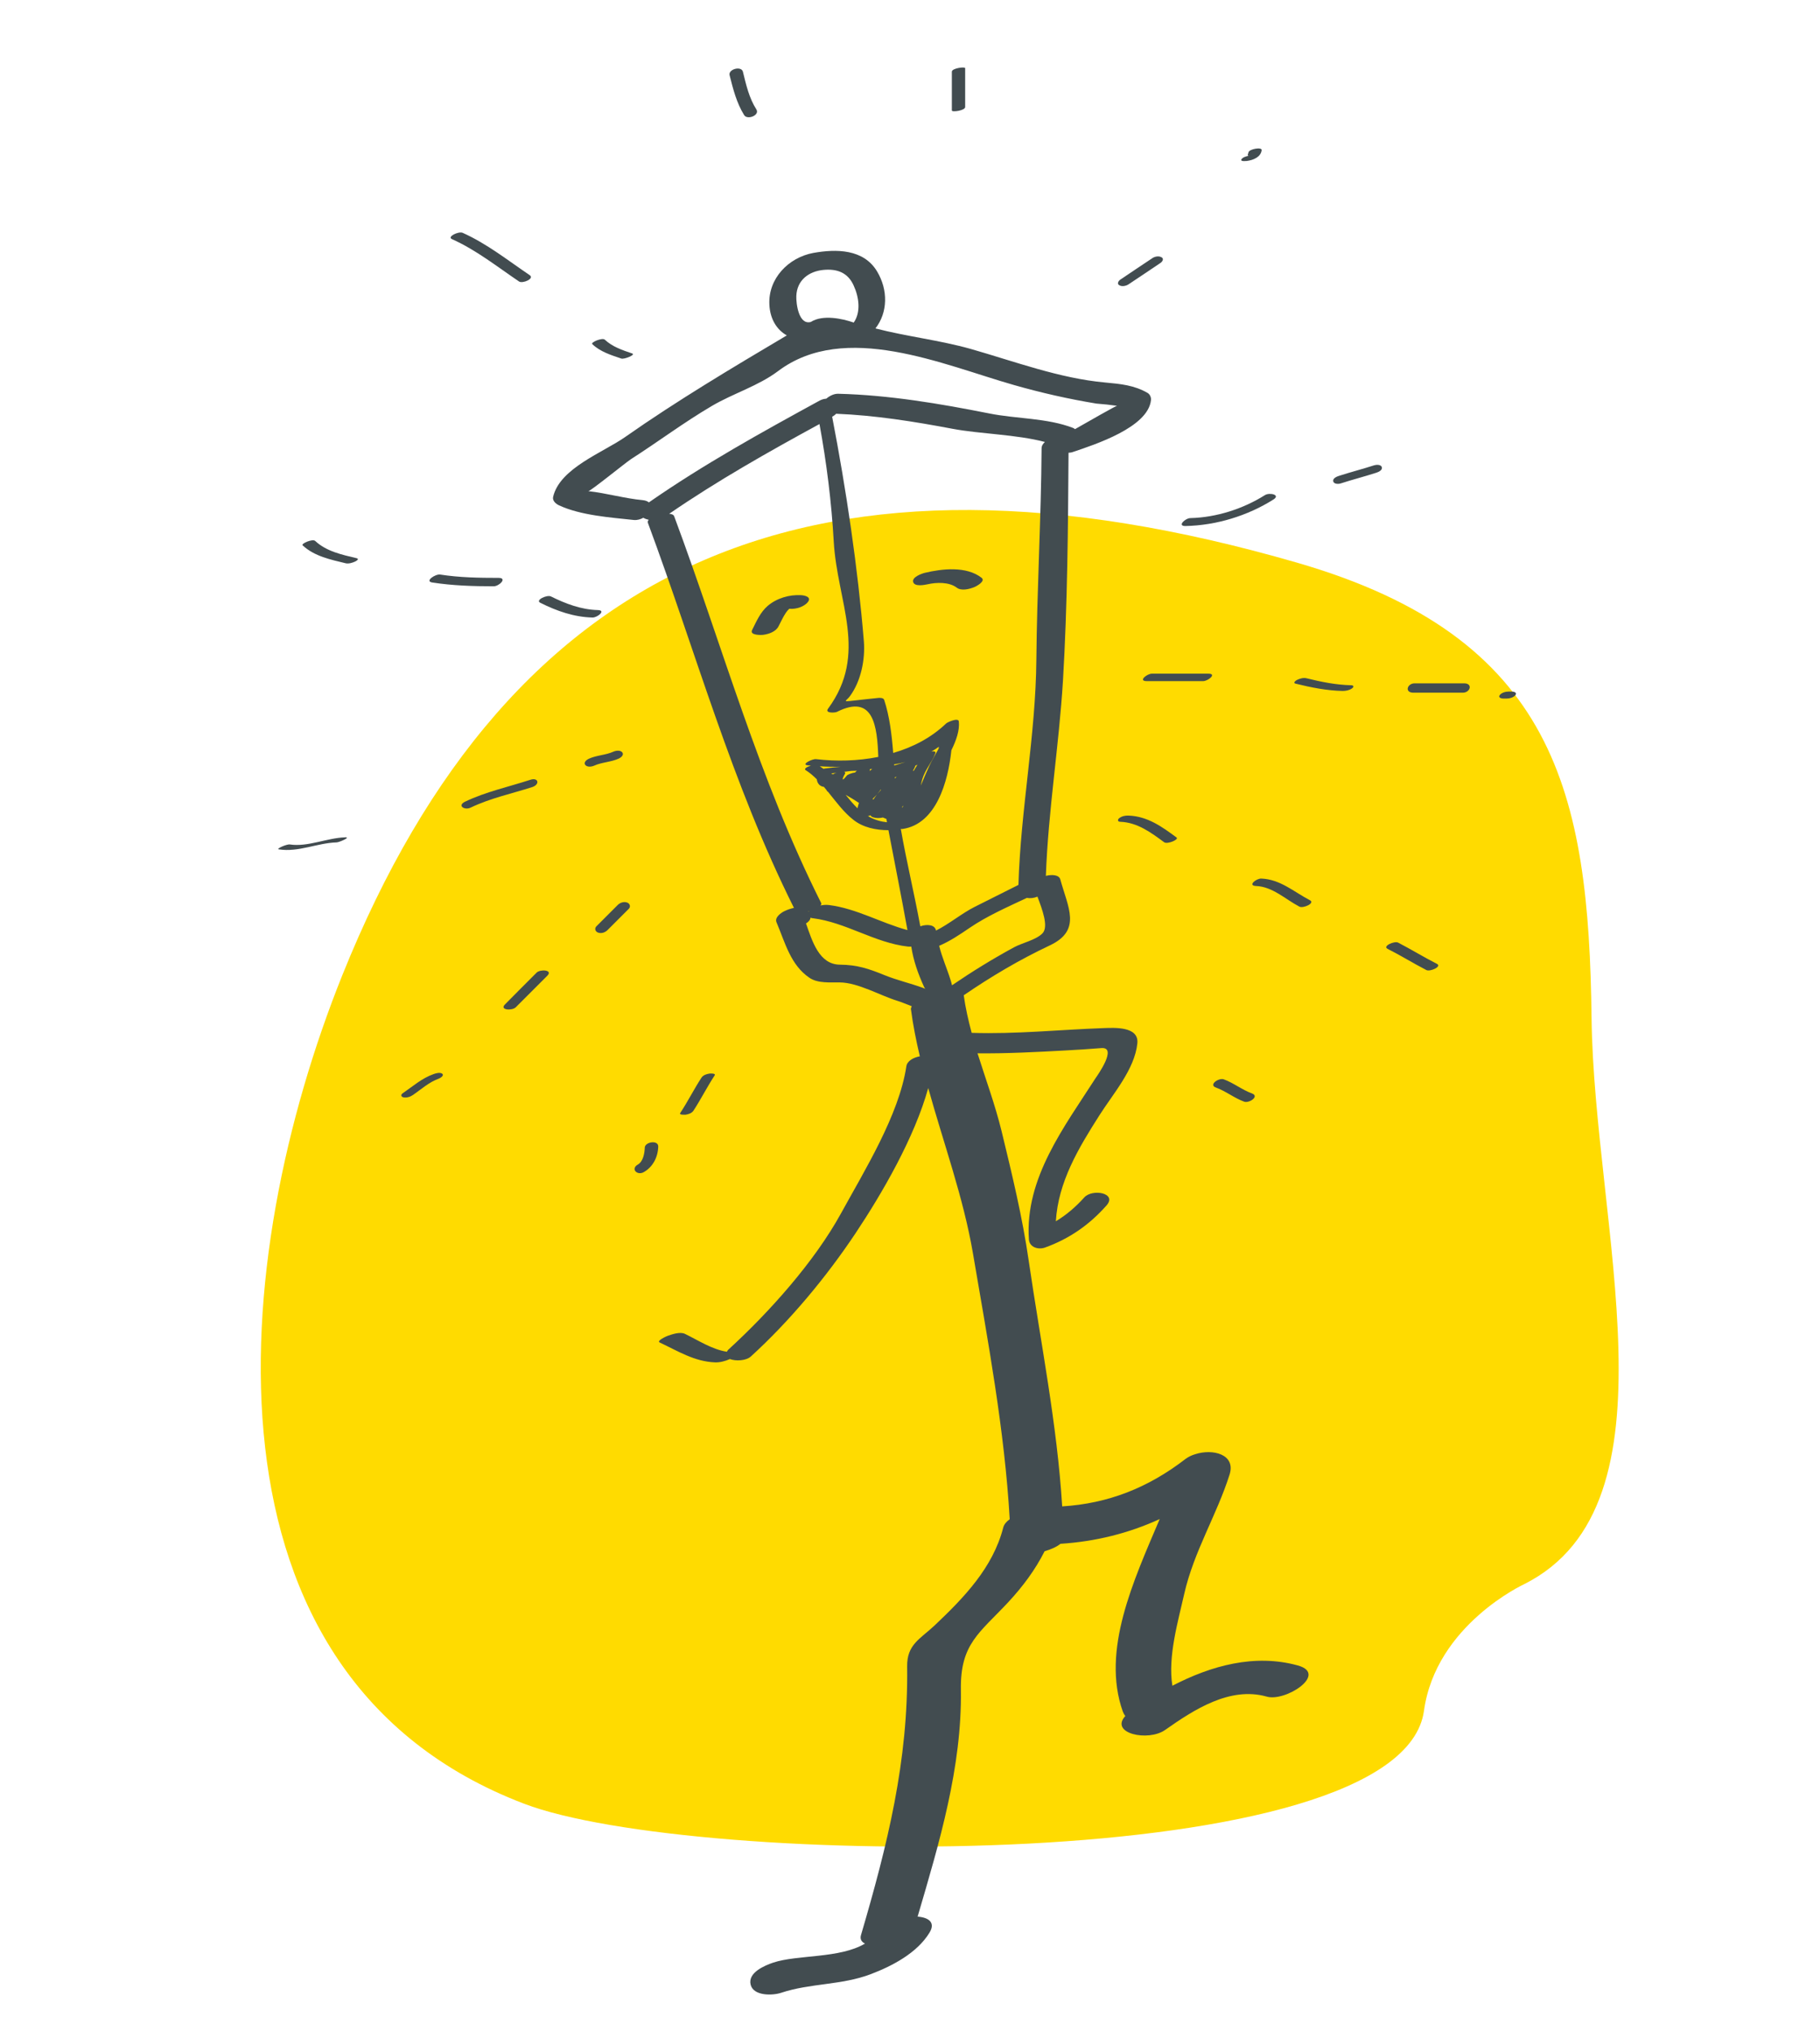 <?xml version="1.0" encoding="UTF-8"?> <!-- Generator: Adobe Illustrator 26.1.0, SVG Export Plug-In . SVG Version: 6.00 Build 0) --> <svg xmlns="http://www.w3.org/2000/svg" xmlns:xlink="http://www.w3.org/1999/xlink" id="Layer_1" x="0px" y="0px" viewBox="0 0 114.8 128.07" style="enable-background:new 0 0 114.8 128.07;" xml:space="preserve"> <style type="text/css"> .st0{fill:#FFDB00;} .st1{fill:#424C50;} </style> <path class="st0" d="M96.15,99.89c10.01-5.04,4.4-22.59,4.24-35.71c-0.17-14.19-2.29-23.99-18.58-28.7 c-30.07-8.7-49.6-0.4-60.22,26.02c-7.15,17.8-9.65,44.19,11.47,52.24c10.62,4.05,55.31,4.61,56.76-5.86 C90.57,102.45,96.15,99.89,96.15,99.89"></path> <g> <path class="st1" d="M70.6,51.59c-0.12,0.09-0.11,0.23,0.06,0.23c1.08,0.04,1.93,0.67,2.77,1.29c0.21,0.15,0.96-0.18,0.78-0.3 c-0.91-0.68-1.84-1.34-3.02-1.38C70.99,51.42,70.77,51.46,70.6,51.59z"></path> <path class="st1" d="M79.56,55.4c-0.32-0.01-0.89,0.45-0.33,0.47c1.04,0.04,1.85,0.84,2.73,1.3c0.24,0.13,1.01-0.22,0.67-0.4 C81.6,56.23,80.76,55.45,79.56,55.4z"></path> <path class="st1" d="M88.19,59.44c-0.23-0.12-1,0.22-0.67,0.39c0.83,0.42,1.62,0.91,2.45,1.34c0.23,0.12,1-0.22,0.67-0.39 C89.81,60.36,89.02,59.87,88.19,59.44z"></path> <path class="st1" d="M76.22,42.48h-3.56c-0.31,0-0.89,0.47-0.33,0.47h3.56C76.2,42.95,76.78,42.48,76.22,42.48z"></path> <path class="st1" d="M82.41,42.77c-0.19-0.05-0.42,0.02-0.59,0.1c-0.07,0.03-0.29,0.19-0.1,0.24c0.97,0.24,1.97,0.44,2.97,0.46 c0.2,0,0.42-0.04,0.59-0.16c0.13-0.09,0.11-0.2-0.05-0.2C84.27,43.19,83.34,43,82.41,42.77z"></path> <path class="st1" d="M92.35,43.09h-3.12c-0.47,0-0.65,0.59-0.08,0.59h3.12C92.74,43.68,92.92,43.09,92.35,43.09z"></path> <path class="st1" d="M95.37,43.61h-0.22c-0.18,0-0.44,0.07-0.55,0.22c-0.12,0.16,0.1,0.22,0.22,0.22h0.22 c0.18,0,0.44-0.07,0.55-0.22C95.71,43.67,95.49,43.61,95.37,43.61z"></path> <path class="st1" d="M74.78,33.17c1.93-0.04,3.91-0.64,5.54-1.67c0.48-0.3-0.24-0.46-0.53-0.28c-1.38,0.87-3.07,1.41-4.7,1.45 C74.77,32.67,74.22,33.18,74.78,33.17z"></path> <path class="st1" d="M86.68,29.34c-0.74,0.24-1.49,0.43-2.23,0.67c-0.13,0.04-0.41,0.16-0.35,0.35c0.05,0.18,0.35,0.17,0.48,0.12 c0.74-0.24,1.49-0.43,2.23-0.67c0.13-0.04,0.41-0.16,0.35-0.35C87.11,29.28,86.81,29.3,86.68,29.34z"></path> <path class="st1" d="M19.88,34.11c-0.16-0.15-0.91,0.17-0.79,0.28c0.74,0.69,1.77,0.9,2.72,1.13c0.18,0.04,0.42-0.03,0.59-0.11 c0.07-0.03,0.29-0.16,0.1-0.21C21.58,34.98,20.6,34.78,19.88,34.11z"></path> <path class="st1" d="M27.26,36.73c1.29,0.2,2.58,0.24,3.88,0.24c0.35,0,0.88-0.53,0.31-0.53c-1.24,0-2.47-0.02-3.69-0.21 C27.46,36.19,26.77,36.65,27.26,36.73z"></path> <path class="st1" d="M37.37,38.94c0.31,0.01,0.89-0.46,0.33-0.47c-1.05-0.03-2.02-0.4-2.95-0.86c-0.24-0.12-1.01,0.23-0.67,0.4 C35.12,38.53,36.2,38.91,37.37,38.94z"></path> <path class="st1" d="M21.77,52.8c-1.16,0.04-2.35,0.62-3.49,0.45c-0.19-0.03-0.9,0.28-0.69,0.31c1.25,0.19,2.4-0.4,3.64-0.44 C21.39,53.12,22.17,52.78,21.77,52.8z"></path> <path class="st1" d="M33.46,49.17c-1.38,0.45-2.8,0.75-4.12,1.38c-0.52,0.25-0.04,0.56,0.34,0.38c1.25-0.6,2.59-0.88,3.9-1.3 C34.07,49.46,33.96,49.01,33.46,49.17z"></path> <path class="st1" d="M39.25,47.44c-0.13-0.15-0.4-0.11-0.56-0.04c-0.49,0.22-1.06,0.22-1.56,0.45c-0.13,0.06-0.34,0.23-0.21,0.39 c0.13,0.15,0.41,0.11,0.56,0.04c0.49-0.22,1.06-0.22,1.56-0.45C39.17,47.77,39.38,47.6,39.25,47.44z"></path> <path class="st1" d="M27.35,67.73c-0.74,0.26-1.32,0.78-1.95,1.21c-0.15,0.1-0.09,0.24,0.07,0.26c0.21,0.03,0.42-0.04,0.59-0.16 c0.52-0.36,1-0.8,1.61-1.02c0.08-0.03,0.36-0.18,0.23-0.31C27.76,67.6,27.49,67.68,27.35,67.73z"></path> <path class="st1" d="M33.85,61.33c-0.67,0.67-1.34,1.34-2,2.01c-0.36,0.36,0.46,0.4,0.68,0.18c0.67-0.67,1.34-1.34,2-2 C34.89,61.15,34.07,61.11,33.85,61.33z"></path> <path class="st1" d="M39.55,56.91c-0.21-0.07-0.44,0.01-0.59,0.16c-0.45,0.45-0.89,0.89-1.34,1.34c-0.14,0.14-0.07,0.34,0.11,0.4 c0.21,0.07,0.44-0.01,0.59-0.16c0.45-0.45,0.89-0.89,1.34-1.34C39.8,57.17,39.73,56.97,39.55,56.91z"></path> <path class="st1" d="M43.25,70.29c0.18-0.03,0.38-0.09,0.49-0.25c0.47-0.72,0.86-1.5,1.34-2.23c0.09-0.14-0.31-0.12-0.34-0.11 c-0.18,0.03-0.38,0.09-0.49,0.25c-0.47,0.72-0.86,1.5-1.34,2.23C42.81,70.32,43.21,70.29,43.25,70.29z"></path> <path class="st1" d="M40.67,72.37c-0.01,0.34-0.1,0.87-0.43,1.06c-0.49,0.28-0.04,0.72,0.37,0.48c0.58-0.33,0.89-0.95,0.91-1.61 C41.53,71.87,40.68,72,40.67,72.37z"></path> <path class="st1" d="M76.7,68.58c0.63,0.23,1.15,0.66,1.78,0.89c0.32,0.11,0.98-0.34,0.49-0.52c-0.63-0.23-1.15-0.66-1.78-0.89 C76.87,67.95,76.21,68.41,76.7,68.58z"></path> <path class="st1" d="M71.2,17.92c0.67-0.45,1.34-0.89,2-1.34c0.12-0.08,0.24-0.27,0.06-0.36c-0.18-0.1-0.44-0.04-0.59,0.07 c-0.67,0.45-1.34,0.89-2,1.34c-0.12,0.08-0.24,0.27-0.06,0.36C70.78,18.09,71.04,18.03,71.2,17.92z"></path> <path class="st1" d="M78.65,10.15c0.39-0.05,0.88-0.24,0.93-0.68c0.03-0.22-0.8-0.07-0.83,0.14c-0.01,0.08-0.12,0.23,0.04,0.21 c-0.14,0.02-0.42,0.09-0.49,0.24C78.24,10.2,78.6,10.15,78.65,10.15z"></path> <path class="st1" d="M32.74,17.75c0.22,0.15,1-0.18,0.67-0.4c-1.39-0.94-2.69-1.98-4.23-2.67c-0.25-0.11-1.01,0.25-0.67,0.4 C30.05,15.77,31.36,16.82,32.74,17.75z"></path> <path class="st1" d="M39.19,22.61c0.19,0.06,0.93-0.24,0.69-0.32c-0.62-0.21-1.25-0.42-1.73-0.87c-0.16-0.15-0.91,0.17-0.79,0.28 C37.86,22.18,38.54,22.39,39.19,22.61z"></path> <path class="st1" d="M47.71,6.9c-0.46-0.72-0.65-1.56-0.85-2.38c-0.1-0.38-0.93-0.16-0.84,0.22c0.22,0.87,0.44,1.75,0.92,2.52 C47.14,7.58,47.94,7.27,47.71,6.9z"></path> <path class="st1" d="M60.88,6.75V4.3c0-0.11-0.84,0-0.84,0.22v2.45C60.05,7.09,60.88,6.97,60.88,6.75z"></path> <path class="st1" d="M81.86,105.02c-2.72-0.75-5.46,0.01-7.91,1.28c-0.3-1.84,0.37-4.1,0.75-5.8c0.61-2.68,2.04-4.94,2.86-7.52 c0.4-1.28-1.07-1.64-2.17-1.28c-0.21,0.06-0.42,0.16-0.6,0.29c-2.37,1.83-4.89,2.82-7.79,3c-0.32-5.19-1.36-10.34-2.11-15.48 c-0.4-2.77-1.05-5.45-1.71-8.17c-0.4-1.64-1-3.27-1.52-4.92c1.85,0.02,3.69-0.08,5.55-0.18c0.76-0.04,1.5-0.09,2.26-0.15 c1.04-0.08-0.25,1.73-0.36,1.89c-1.98,3.08-4.47,6.32-4.21,10.17c0.03,0.49,0.57,0.67,1.01,0.52c1.53-0.55,2.8-1.43,3.88-2.65 c0.71-0.79-0.89-1.08-1.4-0.51c-0.53,0.59-1.12,1.1-1.79,1.5c0.15-2.48,1.42-4.6,2.76-6.7c0.85-1.34,2.21-2.88,2.38-4.51 c0.12-1.1-1.48-0.99-2.13-0.97c-2.78,0.1-5.54,0.39-8.32,0.3c-0.21-0.79-0.39-1.57-0.5-2.37c1.74-1.19,3.51-2.24,5.44-3.15 c2.02-0.96,1.13-2.39,0.65-4.16c-0.08-0.28-0.51-0.32-0.91-0.22c0.15-4.13,0.83-8.21,1.08-12.33c0.28-4.75,0.32-9.58,0.35-14.35 c0.09-0.01,0.18-0.01,0.28-0.05c1.39-0.47,4.74-1.55,4.92-3.27c0.02-0.16-0.06-0.36-0.21-0.45c-0.84-0.49-1.71-0.57-2.68-0.66 c-2.88-0.26-5.72-1.33-8.49-2.12c-1.96-0.55-4.03-0.78-6-1.29c0.78-1,0.81-2.42,0.1-3.6c-0.85-1.41-2.57-1.42-4.02-1.16 c-1.57,0.29-2.85,1.62-2.77,3.25c0.04,0.92,0.47,1.6,1.1,1.95c-3.44,2.04-6.92,4.11-10.2,6.41c-1.38,0.97-4.12,1.96-4.54,3.77 c-0.06,0.25,0.18,0.45,0.38,0.54c1.36,0.63,3.22,0.76,4.71,0.92c0.21,0.02,0.42-0.04,0.6-0.14c0.1,0.06,0.21,0.1,0.34,0.13 c-0.05,0.06-0.08,0.11-0.06,0.17c3.05,8.21,5.29,16.43,9.22,24.3c-0.22,0.05-0.41,0.11-0.63,0.22c-0.21,0.11-0.6,0.39-0.47,0.69 c0.54,1.27,0.88,2.69,2.08,3.5c0.53,0.36,1.31,0.28,1.91,0.29c1.15,0.01,2.53,0.82,3.63,1.16c0.27,0.08,0.58,0.22,0.91,0.34 c-0.03,0.07-0.06,0.13-0.05,0.2c0.13,0.99,0.33,1.98,0.56,2.96c-0.4,0.07-0.8,0.29-0.85,0.63c-0.46,3.07-2.65,6.59-4.12,9.27 c-1.67,3.04-4.51,6.22-7.09,8.58c-0.06,0.05-0.08,0.1-0.11,0.15c-0.95-0.15-1.8-0.72-2.65-1.13c-0.3-0.14-0.78,0.02-1.07,0.12 c-0.04,0.01-0.76,0.32-0.51,0.43c1.15,0.54,2.18,1.2,3.49,1.25c0.3,0.01,0.64-0.08,0.93-0.21c0.37,0.14,1.02,0.11,1.32-0.16 c2.46-2.24,4.77-5.02,6.61-7.78c1.66-2.49,3.71-6.01,4.58-9.15c0.96,3.46,2.22,6.91,2.82,10.42c0.94,5.51,2,11.17,2.32,16.77 c-0.21,0.15-0.36,0.33-0.41,0.53c-0.65,2.53-2.48,4.42-4.33,6.17c-0.9,0.85-1.75,1.19-1.73,2.59c0.08,5.96-1.24,11.24-2.91,16.93 c-0.08,0.26,0.04,0.44,0.25,0.54c-1.6,0.95-4.26,0.69-5.79,1.2c-0.53,0.18-1.62,0.63-1.42,1.4c0.19,0.72,1.4,0.68,1.93,0.5 c1.84-0.61,3.79-0.47,5.64-1.17c1.37-0.52,2.93-1.34,3.71-2.62c0.4-0.65-0.07-0.96-0.75-1.01c1.37-4.66,2.8-9.42,2.73-14.3 c-0.05-2.9,1.17-3.58,2.98-5.52c0.93-1,1.71-2.05,2.3-3.22c0.41-0.12,0.77-0.28,1-0.47c2.2-0.14,4.3-0.66,6.26-1.56 c-1.65,3.89-3.69,8.27-2.33,12.13c0.04,0.11,0.09,0.2,0.16,0.29c-1,1.1,1.44,1.63,2.51,0.88c1.82-1.28,4.08-2.75,6.39-2.11 C81.06,107.35,83.81,105.56,81.86,105.02z M53.24,48.67c0.16-0.02,0.32-0.04,0.48-0.06c0.11,0,0.22,0,0.33-0.01 c-0.04,0.03-0.07,0.06-0.11,0.11c-0.21,0.03-0.48,0.13-0.53,0.2c-0.4,0.51-0.24,0.09-0.1-0.14C53.32,48.71,53.29,48.68,53.24,48.67 z M57.11,48.05c-0.24,0.08-0.48,0.15-0.71,0.22c0-0.02,0-0.04,0-0.07c0.02,0,0.03-0.01,0.05-0.01 C56.67,48.16,56.89,48.11,57.11,48.05z M56.98,50.8c-0.02,0.05-0.04,0.1-0.06,0.14c0-0.02-0.01-0.05-0.01-0.07 C56.94,50.84,56.96,50.82,56.98,50.8z M56.45,49.09c0-0.02,0-0.04-0.01-0.07c0.04-0.01,0.07-0.03,0.11-0.05 C56.53,49.01,56.49,49.05,56.45,49.09z M55.02,48.48c-0.05,0.04-0.11,0.09-0.16,0.14c0.01-0.04,0.01-0.08,0.01-0.12 C54.93,48.49,54.98,48.49,55.02,48.48z M55.04,50.38c0.09-0.09,0.18-0.18,0.27-0.27c-0.08,0.1-0.16,0.21-0.22,0.31 C55.07,50.4,55.06,50.39,55.04,50.38z M55.56,49.78c0,0.01,0,0.02,0.01,0.03c-0.08,0.09-0.16,0.18-0.24,0.27 C55.41,49.98,55.49,49.88,55.56,49.78z M57.64,48.6c-0.02,0-0.04,0-0.06,0.01c0.06-0.1,0.12-0.21,0.16-0.33 c0.04-0.02,0.09-0.04,0.13-0.06C57.79,48.34,57.72,48.47,57.64,48.6z M58.63,48.27c-0.19,0.42-0.38,0.84-0.55,1.27 c0.03-0.15,0.06-0.29,0.1-0.42c0.19-0.62,0.61-1.05,0.82-1.62c0.04-0.12-0.09-0.14-0.25-0.11c0.16-0.09,0.32-0.19,0.47-0.3 c0,0.04-0.01,0.07-0.01,0.11C59,47.59,58.77,47.97,58.63,48.27z M52.54,48.83c-0.03-0.02-0.07-0.04-0.1-0.05c0,0,0-0.01,0-0.01 c0.11-0.01,0.23-0.03,0.34-0.04C52.68,48.75,52.6,48.79,52.54,48.83z M52.03,48.46c-0.02,0-0.05,0.01-0.08,0.02 c-0.08-0.05-0.16-0.1-0.24-0.16c0.44,0.03,0.88,0.04,1.32,0.03C52.69,48.38,52.36,48.41,52.03,48.46z M54.18,50.63 c-0.04,0.12-0.07,0.23-0.09,0.34c-0.27-0.26-0.51-0.55-0.75-0.85C53.63,50.28,53.91,50.45,54.18,50.63z M54.8,51.45 c0.03-0.01,0.07-0.02,0.1-0.04c0.04,0.06,0.1,0.11,0.18,0.13c0.19,0.06,0.39,0.06,0.61,0.01c0.07,0.03,0.15,0.06,0.22,0.09 c0.01,0.07,0.03,0.14,0.04,0.21c-0.18-0.02-0.37-0.05-0.56-0.11c-0.24-0.07-0.46-0.17-0.66-0.29 C54.76,51.46,54.77,51.46,54.8,51.45z M56.95,52.27c2.1-0.32,2.85-2.96,3.06-4.96c0.31-0.63,0.53-1.26,0.47-1.82 c-0.03-0.26-0.72,0.05-0.8,0.13c-0.94,0.9-2.1,1.5-3.34,1.86c-0.09-1.16-0.23-2.32-0.57-3.35C55.72,44,55.52,44,55.4,44.01 c-2.6,0.26-2.11,0.33-1.79-0.11c0.7-0.95,0.97-2.31,0.88-3.46c-0.38-4.64-1.11-9.55-2-14.16c0.1-0.06,0.19-0.12,0.25-0.19 c2.48,0.1,4.91,0.49,7.35,0.95c1.76,0.33,4,0.35,5.82,0.83c-0.12,0.11-0.21,0.24-0.21,0.4c-0.03,4.45-0.29,8.89-0.33,13.33 c-0.04,4.76-0.99,9.44-1.13,14.2c-0.92,0.46-1.83,0.92-2.75,1.38c-0.82,0.41-1.61,1.08-2.45,1.5c-0.06-0.37-0.55-0.42-0.99-0.27 c-0.38-2.07-0.87-4.08-1.23-6.14C56.88,52.28,56.92,52.28,56.95,52.27z M65.76,58.85c-0.4,0.42-1.27,0.6-1.79,0.88 c-1.38,0.75-2.66,1.54-3.92,2.4c-0.03-0.11-0.05-0.22-0.09-0.33c-0.24-0.77-0.54-1.42-0.72-2.16c0.68-0.29,1.29-0.7,1.92-1.13 c1.1-0.75,2.38-1.31,3.61-1.89c0.21,0.04,0.46,0.01,0.67-0.08C65.73,57.32,66.16,58.43,65.76,58.85z M51.15,20.3 c-0.77,0.22-0.94-1.16-0.92-1.64c0.04-0.99,0.78-1.55,1.71-1.64c0.85-0.08,1.53,0.16,1.9,0.97c0.35,0.75,0.47,1.7,0.01,2.35 c-0.75-0.26-1.93-0.5-2.67-0.06c0,0-0.01,0-0.01,0.01C51.16,20.3,51.15,20.3,51.15,20.3z M37.11,30.97 c0.13,0.01,2.32-1.77,2.68-2.01c1.72-1.1,3.34-2.32,5.11-3.36c1.34-0.79,2.93-1.26,4.18-2.2c4.22-3.17,10.39-0.4,14.88,0.88 c1.72,0.49,3.44,0.88,5.2,1.17c0.43,0.03,0.87,0.08,1.3,0.14c-0.06-0.01-1.81,0.99-2.65,1.47c-0.04-0.02-0.06-0.05-0.11-0.07 c-1.65-0.64-3.57-0.57-5.31-0.92c-3.12-0.62-6.32-1.16-9.51-1.24c-0.27-0.01-0.55,0.13-0.76,0.31c-0.13,0.01-0.26,0.04-0.4,0.11 c-3.68,2.01-7.35,4.04-10.79,6.43c-0.09-0.07-0.2-0.12-0.38-0.14C39.39,31.43,38.27,31.1,37.11,30.97z M42.21,32.4 c3.04-2.09,6.25-3.9,9.48-5.66c0.45,2.44,0.76,4.94,0.9,7.41c0.22,3.83,2.2,7.06-0.36,10.54c-0.22,0.3,0.44,0.26,0.56,0.2 c2.32-1.17,2.54,0.92,2.61,2.84c-1.3,0.26-2.66,0.29-3.93,0.14c-0.21-0.03-0.97,0.33-0.53,0.39c0.07,0.01,0.14,0.01,0.21,0.02 c-0.24,0.07-0.45,0.19-0.34,0.28c0.26,0.16,0.49,0.36,0.71,0.58c0.04,0.3,0.22,0.45,0.45,0.48c0.06,0.07,0.12,0.15,0.18,0.22 c0,0.01,0,0.01,0,0.01c0,0.03,0.03,0.05,0.07,0.07c0.51,0.63,0.99,1.29,1.6,1.77c0.61,0.49,1.43,0.66,2.22,0.66 c0.4,2.1,0.82,4.2,1.2,6.3c-1.67-0.45-3.21-1.36-4.95-1.58c-0.18-0.02-0.36-0.01-0.54,0.03c0.05-0.05,0.07-0.11,0.05-0.15 c-3.96-7.89-6.2-16.14-9.27-24.38C42.49,32.45,42.37,32.41,42.21,32.4z M50.99,57.46c0.02,0,0.03-0.01,0.05-0.01 c-0.01,0.01-0.02,0.02-0.03,0.03C51.01,57.48,51,57.47,50.99,57.46z M55.79,61.49c-1-0.41-1.73-0.65-2.81-0.66 c-1.32-0.01-1.75-1.5-2.14-2.6c0.17-0.1,0.27-0.23,0.29-0.37c0.04,0.02,0.07,0.04,0.13,0.04c2.1,0.26,3.9,1.55,6.01,1.79 c0.07,0.01,0.14,0,0.21,0c0.14,0.9,0.42,1.69,0.81,2.55c0.02,0.04,0.05,0.08,0.07,0.11c-0.05-0.02-0.09-0.04-0.15-0.06 C57.41,62,56.58,61.81,55.79,61.49z"></path> <path class="st1" d="M61.44,37.03c0.13-0.05,0.76-0.38,0.47-0.6c-0.96-0.74-2.47-0.57-3.57-0.31c-0.2,0.05-0.83,0.27-0.74,0.58 c0.09,0.32,0.73,0.18,0.93,0.14c0.53-0.12,1.33-0.15,1.81,0.21C60.63,37.28,61.13,37.15,61.44,37.03z"></path> <path class="st1" d="M50.96,37.96c0.25-0.32-0.21-0.42-0.44-0.43c-0.74-0.04-1.52,0.19-2.09,0.67c-0.47,0.4-0.72,0.99-0.99,1.53 c-0.17,0.34,0.58,0.32,0.71,0.3c0.36-0.05,0.79-0.2,0.96-0.54c0.15-0.29,0.28-0.58,0.46-0.85c0.06-0.09,0.13-0.17,0.21-0.25 c0.02,0,0.03,0,0.06,0C50.21,38.42,50.73,38.26,50.96,37.96z"></path> </g> <g> </g> <g> </g> <g> </g> <g> </g> <g> </g> <g> </g> </svg> 